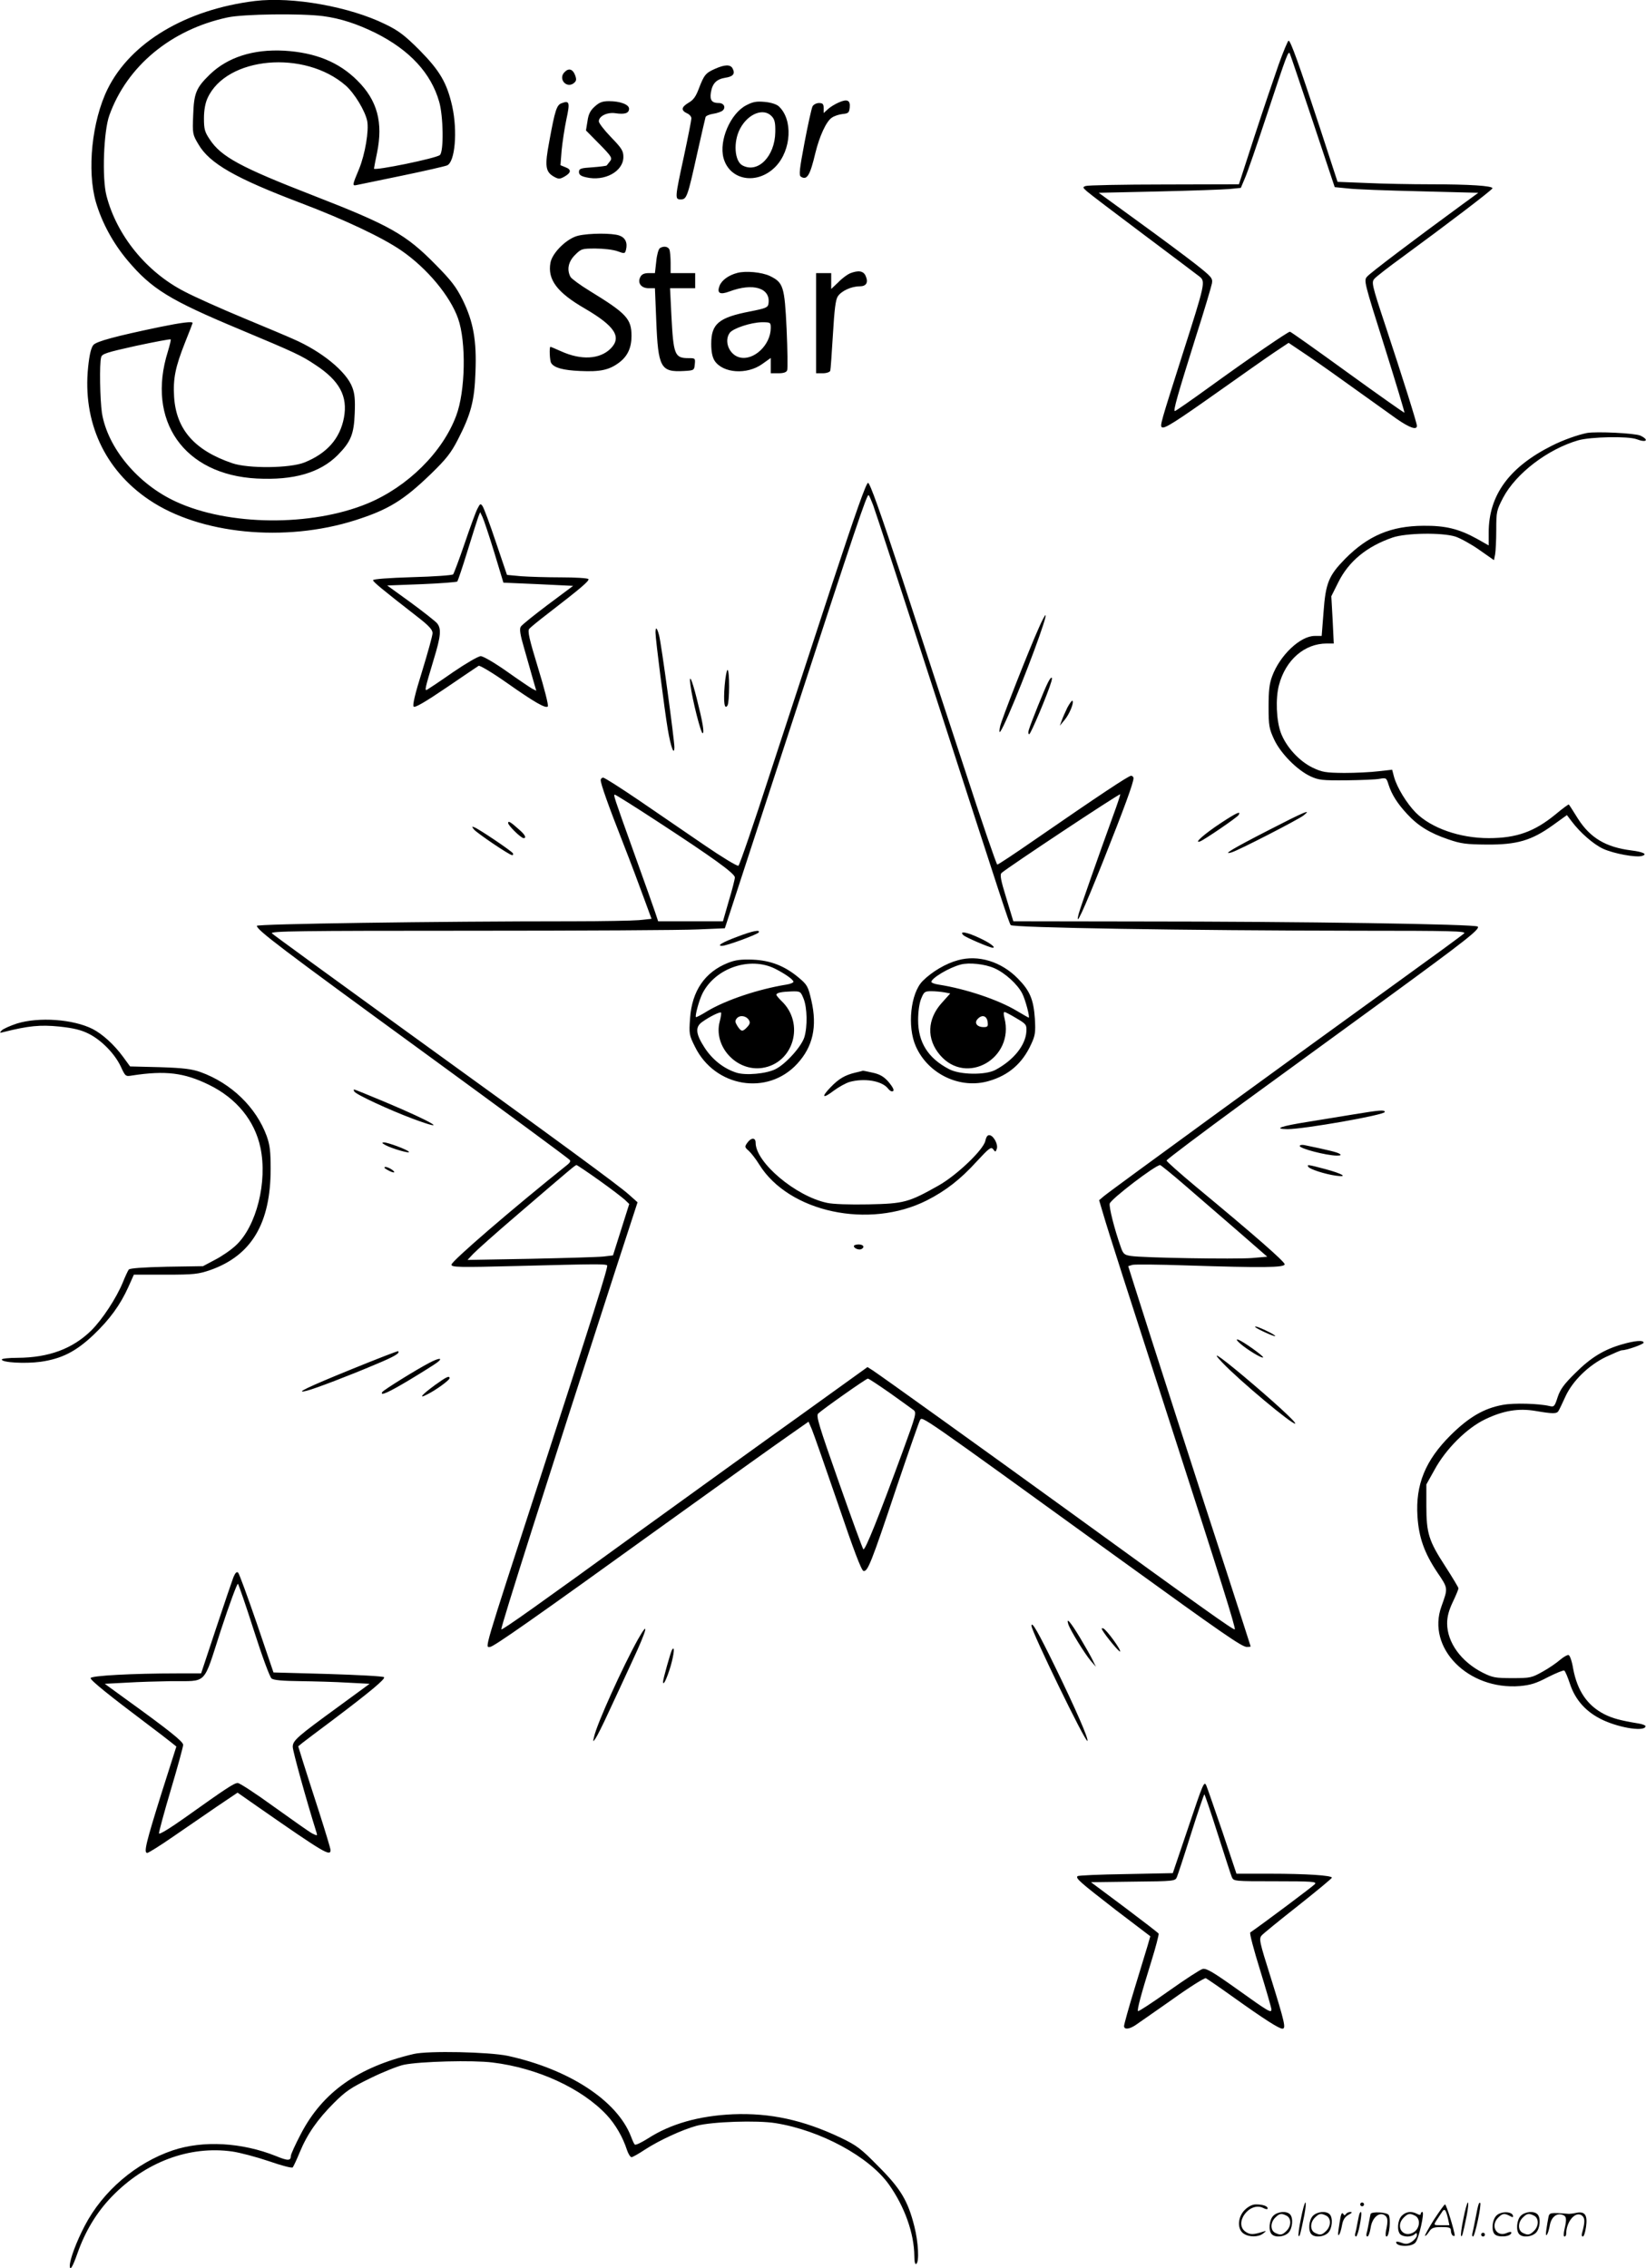 <svg version="1.0" xmlns="http://www.w3.org/2000/svg"
 width="871" height="1200" viewBox="0 0 871.064 1200.284"
 preserveAspectRatio="xMidYMid meet">
<g transform="translate(-0.124,1200.526) scale(0.1,-0.1)"
fill="#000000" stroke="none">
<path d="M1350 12000 c-365 -45 -658 -219 -780 -466 -83 -169 -110 -431 -62
-598 32 -109 90 -216 167 -308 129 -153 224 -211 595 -366 296 -124 326 -138
402 -189 126 -83 170 -165 149 -278 -21 -111 -90 -189 -209 -237 -78 -31 -297
-33 -382 -4 -200 68 -297 179 -308 351 -6 98 7 159 58 288 22 55 40 101 40
103 0 10 -60 2 -173 -21 -235 -49 -335 -76 -352 -95 -12 -14 -21 -50 -28 -117
-30 -290 87 -544 323 -703 269 -182 718 -226 1090 -108 176 56 256 105 402
246 80 78 105 109 142 181 69 134 88 205 93 356 7 168 -11 268 -68 384 -34 68
-60 102 -143 186 -157 160 -242 208 -651 367 -381 148 -484 204 -544 295 -27
40 -31 55 -31 112 0 43 7 81 19 107 100 220 514 257 732 66 46 -41 102 -133
113 -187 10 -50 -11 -176 -43 -254 -36 -86 -37 -90 -13 -85 9 2 116 24 237 49
121 25 230 50 242 55 42 18 56 181 27 313 -28 124 -65 187 -172 296 -80 80
-112 104 -182 138 -189 93 -491 147 -690 123z m360 -80 c92 -12 181 -41 280
-90 179 -90 292 -212 335 -363 22 -76 25 -262 4 -282 -17 -17 -349 -85 -349
-72 0 3 7 40 16 83 33 161 2 278 -104 383 -98 98 -222 148 -387 158 -164 9
-300 -35 -394 -126 -73 -71 -84 -99 -88 -216 -4 -96 -3 -102 27 -152 59 -103
197 -181 545 -313 234 -89 430 -182 529 -250 137 -94 259 -241 301 -360 44
-124 39 -386 -10 -515 -72 -193 -257 -376 -469 -464 -297 -123 -737 -119
-1015 10 -202 93 -361 285 -391 469 -10 69 -14 261 -4 295 4 18 31 26 184 60
99 21 182 37 184 34 2 -2 -5 -31 -15 -64 -115 -366 85 -652 471 -672 195 -10
334 30 428 124 69 70 86 110 90 221 3 71 0 105 -13 138 -31 83 -162 190 -312
255 -26 12 -145 62 -263 111 -118 49 -259 112 -312 140 -202 103 -360 298
-414 508 -24 93 -15 340 15 424 93 261 327 455 626 519 82 18 388 22 505 7z
M6768 11663 c-25 -71 -83 -242 -128 -380 l-82 -253 -396 -1 c-219 0 -405 -4
-415 -8 -17 -6 -16 -8 5 -27 13 -12 147 -114 298 -227 151 -113 286 -215 299
-225 33 -26 30 -38 -88 -407 -119 -374 -122 -383 -110 -391 14 -8 71 28 304
193 116 82 245 173 288 202 l78 52 107 -72 c59 -40 172 -120 252 -178 80 -57
176 -126 214 -153 68 -47 106 -60 106 -36 0 15 -74 250 -167 531 -73 220 -74
229 -57 248 10 11 74 61 143 111 235 172 481 359 481 367 0 13 -122 21 -326
21 -105 0 -259 3 -342 7 l-152 6 -95 291 c-110 335 -154 456 -164 456 -4 0
-28 -57 -53 -127z m182 -303 l115 -345 70 -7 c39 -5 210 -11 380 -15 l310 -8
-89 -65 c-249 -182 -483 -359 -499 -378 -19 -20 -17 -27 91 -369 60 -191 108
-350 106 -352 -1 -1 -137 94 -301 213 -164 119 -301 216 -305 216 -10 0 -212
-138 -422 -290 -99 -72 -183 -130 -187 -130 -10 0 14 84 110 390 45 140 83
269 86 285 5 28 -1 35 -87 103 -51 40 -187 141 -303 225 l-209 152 314 7 c173
4 343 10 377 13 l61 6 22 52 c13 29 64 178 115 332 108 326 115 346 123 325 4
-8 58 -170 122 -360z M3785 11641 c-50 -22 -58 -33 -85 -103 -16 -43 -29 -62
-56 -77 -38 -23 -40 -40 -6 -56 12 -5 22 -17 22 -26 0 -9 -18 -100 -40 -203
-48 -221 -48 -226 -16 -226 31 0 36 14 86 240 23 102 43 190 45 196 2 6 20 14
40 17 20 3 43 11 50 17 19 16 7 40 -19 40 -38 0 -49 15 -43 55 8 49 29 71 77
79 41 6 53 21 38 49 -11 22 -42 21 -93 -2z M2987 11622 c-32 -35 11 -85 49
-58 15 12 17 19 9 42 -13 35 -35 41 -58 16z M4440 11463 c-19 -8 -45 -24 -57
-35 l-23 -21 0 26 c0 22 -5 27 -25 27 -13 0 -29 -8 -34 -18 -5 -10 -24 -95
-42 -190 -27 -143 -31 -175 -19 -182 32 -20 48 7 76 125 22 90 58 169 88 188
13 9 38 17 57 19 30 3 34 7 37 34 4 39 -13 47 -58 27z M2973 11459 c-26 -9
-35 -37 -65 -201 -25 -132 -21 -162 25 -188 24 -13 30 -13 54 0 37 21 39 38 7
50 l-27 11 6 77 c4 42 15 116 25 164 20 92 17 103 -25 87z M3149 11442 c-24
-21 -34 -41 -39 -78 l-8 -49 71 -72 c64 -65 69 -74 57 -90 -8 -10 -16 -20 -18
-23 -2 -3 -36 -7 -75 -10 -63 -4 -72 -7 -72 -25 0 -14 10 -22 38 -28 98 -23
197 31 197 108 0 32 -9 46 -65 104 -36 37 -65 75 -65 84 0 28 45 50 89 43 48
-7 71 0 71 24 0 22 -47 40 -106 40 -34 0 -51 -6 -75 -28z M3950 11448 c-83
-43 -145 -186 -120 -279 33 -120 180 -144 276 -45 84 88 92 250 16 319 -12 11
-42 20 -73 23 -44 4 -63 1 -99 -18z m136 -59 c15 -16 19 -35 18 -83 -2 -128
-92 -220 -174 -176 -42 23 -49 124 -13 193 42 81 126 114 169 66z M3061 10758
c-58 -13 -137 -89 -147 -143 -16 -89 34 -157 183 -243 159 -93 196 -151 135
-212 -57 -56 -155 -62 -261 -14 -29 13 -55 24 -57 24 -7 0 -4 -75 4 -86 16
-25 62 -38 153 -42 106 -5 154 5 207 45 44 33 65 78 65 140 0 91 -26 119 -220
238 -51 31 -97 65 -103 75 -20 38 -12 80 24 116 33 33 37 34 109 34 41 0 93
-6 115 -14 39 -14 40 -14 46 8 9 37 -4 64 -36 75 -37 13 -157 13 -217 -1z
M3493 10692 c-7 -5 -16 -36 -19 -70 l-7 -62 -33 0 c-23 0 -37 -6 -44 -20 -17
-32 4 -60 44 -60 l33 0 7 -172 c10 -249 23 -273 147 -266 53 3 54 4 57 36 3
31 2 32 -32 32 -75 0 -81 16 -92 228 l-7 142 67 0 66 0 0 40 0 40 -65 0 -65 0
0 54 c0 30 -3 61 -6 70 -7 17 -31 21 -51 8z M3903 10561 c-46 -12 -82 -38 -94
-68 -15 -40 2 -49 53 -30 125 47 218 18 206 -64 -3 -21 -12 -25 -98 -42 -165
-32 -205 -65 -205 -171 0 -43 6 -71 18 -90 44 -66 171 -75 252 -17 l45 32 0
-40 0 -41 40 0 c28 0 43 5 47 16 3 9 2 107 -3 218 -11 226 -17 246 -89 281
-43 20 -127 28 -172 16z m177 -291 c0 -90 -90 -175 -165 -156 -55 14 -84 86
-52 130 18 24 112 55 170 56 46 0 47 -1 47 -30z M4500 10559 c-14 -6 -42 -26
-62 -47 l-38 -36 0 42 0 42 -40 0 -40 0 0 -265 0 -265 35 0 c20 0 37 6 40 13
2 6 8 92 14 191 8 134 14 185 26 203 19 29 72 53 115 53 36 0 48 20 32 56 -12
26 -38 30 -82 13z M8400 9714 c-49 -10 -126 -37 -185 -67 -226 -113 -335 -262
-335 -459 l0 -69 -62 35 c-96 53 -167 70 -283 69 -172 -1 -293 -52 -415 -175
-86 -88 -103 -127 -114 -280 l-10 -128 -37 0 c-76 0 -184 -102 -225 -213 -15
-40 -19 -77 -19 -162 0 -100 3 -116 29 -172 34 -74 122 -163 193 -196 43 -20
63 -22 190 -21 77 1 157 4 176 8 34 6 36 5 47 -31 17 -53 47 -100 98 -155 58
-63 120 -101 217 -134 69 -24 97 -27 205 -28 159 -1 236 21 349 102 l75 54 25
-33 c45 -60 115 -121 166 -145 56 -26 176 -48 207 -38 30 9 6 21 -57 29 -135
17 -217 66 -282 167 -25 40 -47 75 -49 76 -1 2 -33 -21 -70 -52 -112 -92 -207
-126 -354 -126 -153 0 -304 53 -386 135 -48 49 -99 132 -115 189 l-10 38 -72
-8 c-40 -5 -121 -9 -182 -9 -99 1 -116 4 -167 28 -72 35 -140 110 -168 184
-24 65 -29 182 -10 253 35 133 135 220 253 220 l37 0 -6 125 -7 125 37 74 c55
111 151 190 288 237 71 24 259 27 331 5 25 -8 82 -39 125 -69 l80 -56 6 31 c3
17 6 75 6 130 0 96 2 103 36 169 68 129 236 257 397 304 66 19 265 23 310 6
52 -20 68 -4 20 19 -28 13 -233 23 -283 14z M4406 8918 c-96 -293 -245 -748
-331 -1010 -85 -263 -160 -480 -166 -484 -6 -4 -88 46 -183 111 -94 64 -249
170 -345 236 -96 65 -180 119 -188 119 -7 0 -13 -6 -13 -13 0 -20 39 -131 120
-337 40 -102 89 -233 110 -291 l39 -106 -67 -7 c-37 -3 -193 -6 -347 -6 -738
0 -1675 -14 -1675 -24 0 -22 131 -121 865 -656 463 -338 774 -567 790 -582 7
-6 3 -15 -11 -26 -295 -236 -614 -511 -614 -529 0 -14 37 -15 353 -7 416 11
463 11 471 3 7 -6 -75 -264 -359 -1139 -302 -928 -287 -880 -261 -880 18 0
224 144 926 650 311 224 609 437 663 474 l97 68 17 -39 c9 -21 71 -198 138
-393 84 -248 125 -356 136 -358 22 -4 40 39 174 440 64 189 120 350 125 358
13 21 -19 43 1047 -728 560 -405 657 -472 683 -472 11 0 20 1 20 3 0 2 -59
183 -130 403 -117 356 -409 1264 -488 1514 l-30 95 23 7 c13 3 140 2 282 -3
405 -13 523 -12 523 6 0 14 -155 150 -470 411 -85 71 -155 133 -155 138 0 5
185 144 410 309 226 164 565 412 755 550 426 311 495 366 482 379 -13 13 -926
27 -1808 27 l-650 1 -37 122 c-30 97 -35 125 -25 134 32 29 628 424 628 416 0
-5 -16 -54 -36 -108 -81 -223 -173 -485 -183 -521 -24 -90 23 11 129 277 111
279 160 413 160 437 0 7 -6 13 -13 13 -13 0 -164 -100 -516 -343 -101 -70
-187 -127 -192 -127 -4 0 -82 226 -172 503 -91 276 -240 730 -331 1010 -116
352 -171 507 -181 507 -10 0 -67 -162 -189 -532z m216 414 c10 -26 165 -499
344 -1052 344 -1063 373 -1152 384 -1170 9 -14 926 -29 1840 -30 496 0 572 -2
560 -14 -8 -8 -157 -117 -329 -241 -569 -411 -1551 -1126 -1577 -1149 l-26
-22 22 -74 c26 -90 135 -428 360 -1125 262 -810 342 -1066 336 -1072 -5 -6
-175 115 -886 631 -453 328 -981 707 -1031 740 l-27 17 -353 -254 c-195 -139
-574 -413 -844 -608 -547 -397 -736 -531 -741 -526 -6 5 247 799 604 1901
l117 359 -46 41 c-55 49 -335 255 -1214 890 -363 263 -667 484 -675 492 -12
12 136 14 1050 14 586 0 1128 3 1206 7 l141 6 20 61 c11 34 160 491 332 1016
341 1046 401 1224 409 1215 4 -3 14 -27 24 -53z m-1143 -1673 c293 -191 411
-276 411 -297 0 -9 -14 -65 -32 -124 l-31 -108 -172 0 -171 0 -16 48 c-9 26
-58 166 -111 312 -109 304 -111 310 -102 310 4 0 105 -63 224 -141z m-307
-1900 c62 -44 123 -91 136 -103 l23 -22 -43 -136 -43 -136 -50 -6 c-27 -3
-201 -8 -385 -12 l-335 -6 30 32 c17 18 120 110 230 204 296 254 309 265 317
266 3 0 57 -36 120 -81z m3100 -26 c69 -60 195 -169 281 -243 l155 -135 -81
-7 c-91 -7 -580 1 -641 11 -34 5 -41 11 -53 46 -35 99 -63 212 -59 231 6 24
242 204 267 204 3 0 63 -48 131 -107z m-1563 -1098 c58 -42 115 -82 125 -90
19 -14 17 -22 -58 -227 -122 -332 -197 -521 -206 -511 -4 4 -63 165 -130 356
-105 298 -121 350 -109 362 24 23 254 185 263 185 5 0 56 -34 115 -75z M3905
7049 c-81 -30 -113 -49 -83 -49 24 0 187 60 194 71 10 16 -30 9 -111 -22z
M5100 7056 c14 -12 139 -66 155 -66 19 0 -15 26 -69 51 -67 32 -112 40 -86 15z
M5071 6924 c-64 -17 -138 -61 -186 -109 -65 -64 -84 -242 -37 -347 65 -147
235 -228 387 -183 104 30 177 93 223 194 22 47 24 63 20 135 -7 102 -26 148
-90 213 -88 90 -210 127 -317 97z m192 -42 c57 -25 123 -85 148 -134 17 -33
42 -128 34 -128 -1 0 -29 16 -61 35 -98 59 -269 117 -416 140 -21 3 -38 10
-38 14 0 20 94 76 155 92 45 12 128 3 178 -19z m-264 -128 l31 -6 -44 -49
c-79 -87 -82 -193 -10 -277 140 -164 395 -17 341 196 -5 18 -5 32 0 32 5 0 33
-15 63 -33 53 -31 55 -35 53 -71 -5 -73 -68 -151 -163 -202 -53 -29 -190 -27
-247 4 -111 58 -163 142 -163 259 0 43 6 89 16 113 15 37 19 40 54 40 21 0 51
-3 69 -6z m229 -157 c3 -23 0 -27 -21 -27 -36 0 -52 23 -31 44 23 24 48 16 52
-17z M3854 6910 c-122 -48 -191 -148 -201 -293 -6 -83 -5 -89 26 -151 105
-214 384 -261 541 -90 83 90 107 196 75 335 -17 74 -22 83 -66 120 -75 63
-150 92 -244 96 -62 2 -91 -1 -131 -17z m249 -31 c55 -28 97 -58 97 -69 0 -5
-17 -12 -37 -15 -148 -24 -319 -81 -418 -140 -32 -20 -59 -34 -61 -32 -6 6 17
91 35 126 69 135 252 196 384 130z m151 -159 c19 -48 21 -146 4 -203 -15 -49
-97 -141 -152 -169 -49 -25 -159 -35 -208 -19 -68 22 -127 69 -168 132 -48 74
-51 110 -12 137 39 28 93 54 99 49 2 -3 -1 -24 -7 -47 -35 -131 88 -266 225
-246 167 25 227 237 101 355 -14 14 -26 28 -26 32 0 11 27 16 81 18 46 1 47 0
63 -39z m-290 -112 c8 -13 6 -22 -8 -37 -25 -27 -32 -26 -52 4 -13 21 -14 28
-4 41 16 19 49 15 64 -8z M4527 6329 c-54 -13 -87 -32 -131 -78 -51 -53 -41
-62 18 -17 26 19 63 40 84 46 78 21 168 6 201 -33 7 -10 17 -17 22 -17 17 0 9
19 -21 54 -23 25 -44 37 -81 45 -27 6 -51 11 -52 10 -1 -1 -19 -5 -40 -10z
M5216 5969 c-9 -47 -151 -183 -249 -238 -158 -89 -182 -95 -369 -99 -101 -2
-189 1 -220 8 -166 35 -378 214 -378 318 0 29 -24 28 -44 0 -15 -21 -14 -24 8
-43 12 -11 38 -44 55 -72 157 -253 582 -344 887 -190 99 50 179 112 264 206
66 71 76 79 87 65 12 -16 13 -16 19 1 9 22 -15 69 -37 73 -11 2 -18 -7 -23
-29z M4520 5411 c0 -12 29 -23 41 -15 18 10 9 24 -16 24 -14 0 -25 -4 -25 -9z
M2528 9314 c-9 -16 -39 -99 -68 -184 -29 -85 -57 -159 -61 -164 -4 -5 -102
-12 -216 -15 -128 -4 -208 -10 -208 -16 1 -9 41 -43 234 -193 61 -47 81 -69
81 -87 0 -13 -25 -103 -55 -201 -38 -121 -52 -181 -45 -188 7 -7 62 25 171 99
89 61 167 113 173 117 6 3 72 -36 146 -88 152 -107 209 -139 220 -127 5 4 -18
95 -51 202 -48 157 -57 197 -47 209 7 8 51 44 98 80 175 135 220 173 215 183
-4 5 -68 9 -144 9 -76 0 -171 3 -212 6 l-75 7 -59 174 c-32 96 -64 182 -71
191 -10 14 -13 12 -26 -14z m88 -230 l49 -162 184 -8 185 -9 -134 -100 c-73
-55 -138 -107 -143 -116 -8 -12 -3 -44 18 -115 16 -55 36 -127 46 -162 l18
-62 -22 11 c-12 7 -73 48 -135 92 -64 45 -124 80 -137 80 -13 0 -78 -38 -147
-85 -67 -47 -129 -88 -136 -92 -16 -9 -12 5 34 159 38 124 42 164 17 193 -10
11 -73 61 -140 110 l-123 89 183 7 c100 4 185 11 188 14 3 4 28 77 54 162 26
85 52 166 57 180 l10 25 12 -25 c7 -14 35 -98 62 -186z M5499 8683 c-51 -113
-199 -489 -205 -522 -11 -53 2 -35 45 63 85 195 208 526 195 526 -3 0 -19 -30
-35 -67z M3470 8658 c0 -35 48 -412 65 -512 16 -94 34 -143 35 -95 0 38 -69
548 -81 592 -11 42 -19 48 -19 15z M3836 8377 c-7 -87 -1 -130 15 -105 11 17
12 188 0 188 -4 0 -11 -37 -15 -83z M3655 8380 c10 -78 56 -260 65 -255 9 5
-1 63 -32 185 -25 100 -42 137 -33 70z M5546 8391 c-16 -30 -89 -211 -100
-248 -4 -13 -3 -23 2 -23 8 0 98 213 117 278 9 31 -2 28 -19 -7z M5650 8261
c-11 -23 -25 -54 -30 -69 l-10 -27 25 30 c26 31 51 92 42 102 -3 3 -15 -14
-27 -36z M6464 7651 c-90 -59 -149 -112 -111 -98 23 9 195 126 203 139 15 24
-10 13 -92 -41z M6711 7610 c-189 -97 -245 -131 -191 -115 35 10 350 172 380
195 48 38 3 19 -189 -80z M2690 7650 c0 -13 68 -80 82 -80 16 0 8 17 -19 41
-49 44 -63 53 -63 39z M2509 7616 c17 -20 188 -136 202 -136 6 0 7 5 4 10 -8
13 -179 128 -203 137 -15 6 -15 5 -3 -11z M90 6589 c-36 -12 -72 -28 -80 -36
-13 -14 -12 -15 10 -9 131 33 194 39 294 29 76 -8 116 -18 156 -38 68 -34 138
-106 170 -174 24 -52 25 -53 60 -47 176 27 275 15 406 -49 146 -71 243 -190
273 -333 38 -180 -21 -415 -129 -516 -26 -25 -76 -59 -111 -77 l-64 -34 -192
-3 c-130 -3 -195 -8 -201 -15 -5 -7 -19 -37 -31 -67 -35 -85 -109 -197 -167
-255 -100 -98 -226 -144 -391 -145 -46 0 -83 -4 -83 -9 0 -16 122 -23 205 -12
112 16 187 54 280 142 87 83 142 159 185 254 l29 65 168 0 c152 0 174 3 238
25 217 77 318 247 318 535 0 93 -4 126 -21 174 -56 152 -187 279 -350 338 -45
16 -89 22 -215 26 l-158 4 -38 52 c-47 64 -108 119 -160 146 -103 52 -284 65
-401 29z M1876 6229 c9 -16 187 -98 307 -143 204 -76 114 -21 -145 88 -86 36
-160 66 -163 66 -3 0 -3 -5 1 -11z M7170 6109 c-63 -10 -173 -28 -245 -40
-146 -23 -188 -38 -110 -39 87 0 515 75 515 91 0 12 -26 10 -160 -12z M2040
5946 c35 -19 132 -47 125 -36 -7 11 -111 50 -133 50 -12 -1 -10 -4 8 -14z
M6880 5941 c0 -14 140 -50 195 -51 23 0 26 3 15 10 -13 8 -56 19 -187 46 -13
2 -23 0 -23 -5z M6925 5831 c7 -13 89 -39 145 -47 70 -10 37 10 -56 35 -91 24
-97 25 -89 12z M2050 5815 c33 -19 50 -18 26 0 -11 8 -27 15 -35 15 -10 -1 -7
-6 9 -15z M6645 4982 c12 -11 105 -53 105 -47 0 6 -51 32 -87 46 -16 6 -23 6
-18 1z M6565 4895 c37 -32 114 -79 121 -73 5 6 -107 86 -132 94 -13 4 -8 -4
11 -21z M8585 4891 c-94 -27 -164 -69 -246 -151 -60 -59 -80 -86 -94 -128 -16
-50 -19 -53 -44 -47 -55 13 -188 17 -246 6 -100 -18 -180 -65 -276 -160 -134
-133 -187 -262 -176 -430 7 -111 36 -193 104 -295 59 -87 58 -83 23 -181 -80
-220 141 -444 415 -422 55 5 86 14 148 47 44 22 83 38 87 35 5 -3 18 -34 30
-70 29 -88 88 -152 177 -193 94 -43 223 -61 223 -31 0 4 -17 11 -37 14 -97 16
-137 27 -181 49 -90 46 -143 124 -165 241 -6 38 -17 70 -24 72 -6 2 -26 -9
-45 -25 -18 -16 -60 -45 -93 -63 -57 -32 -65 -34 -160 -34 -90 0 -105 3 -157
29 -114 58 -188 160 -188 261 0 35 9 69 30 113 17 35 30 68 30 72 0 5 -32 58
-70 117 -87 134 -100 174 -100 320 l0 113 43 77 c60 111 172 222 269 268 96
46 176 59 265 44 94 -16 114 -16 123 1 5 8 21 42 36 75 38 83 123 166 215 210
41 19 78 35 84 35 26 0 115 32 115 40 0 15 -47 11 -115 -9z M1860 4759 c-229
-93 -308 -131 -235 -113 41 10 227 81 363 139 101 42 131 60 120 70 -2 2 -113
-41 -248 -96z M6470 4795 c90 -95 375 -333 386 -323 6 7 -121 123 -276 253
-133 111 -174 137 -110 70z M2274 4794 c-71 -37 -243 -144 -250 -155 -15 -24
34 -2 147 66 68 41 133 82 143 90 34 26 11 26 -40 -1z M2303 4676 c-71 -52
-90 -75 -42 -50 47 23 119 76 119 86 0 15 -16 8 -77 -36z M1236 3659 c-7 -19
-49 -141 -92 -271 l-79 -238 -126 0 c-237 0 -459 -12 -459 -25 0 -12 98 -91
300 -243 52 -39 108 -82 124 -95 l30 -24 -78 -245 c-83 -265 -96 -318 -76
-318 6 0 69 39 138 87 70 48 175 120 233 160 l107 72 113 -79 c345 -240 379
-260 379 -225 0 8 -27 97 -59 197 -33 101 -71 221 -86 268 l-26 84 23 19 c13
10 84 64 158 119 199 150 283 220 273 228 -4 5 -138 12 -297 17 l-288 8 -88
259 c-49 142 -93 263 -99 269 -7 7 -15 0 -25 -24z m109 -284 c42 -132 84 -246
93 -252 11 -9 60 -13 151 -14 75 -1 188 -4 252 -8 l116 -6 -164 -120 c-221
-161 -243 -180 -243 -214 0 -22 72 -282 126 -454 5 -17 4 -17 -23 -4 -15 8
-106 72 -202 141 -95 69 -182 126 -192 126 -19 0 -60 -27 -279 -183 -79 -56
-136 -91 -138 -84 -1 7 27 111 63 232 36 121 65 227 65 237 0 17 -76 78 -305
243 l-110 80 115 6 c63 4 170 7 236 8 196 2 167 -28 263 268 46 140 87 251 91
247 4 -5 43 -117 85 -249z M5655 3410 c10 -31 88 -158 120 -195 l26 -30 -17
35 c-9 19 -39 72 -66 117 -51 85 -76 114 -63 73z M5460 3402 c0 -30 286 -619
296 -609 8 8 -64 173 -171 392 -90 184 -124 244 -125 217z M3377 3330 c-80
-144 -217 -446 -232 -515 -7 -28 -6 -29 7 -10 8 11 40 74 70 140 31 66 88 189
127 274 75 160 91 222 28 111z M5835 3379 c20 -34 90 -118 94 -113 7 7 -73
117 -89 122 -9 3 -10 0 -5 -9z M3557 3274 c-7 -12 -47 -154 -47 -168 0 -26 20
16 40 82 19 67 23 112 7 86z M6291 2338 l-83 -245 -249 -5 c-137 -2 -252 -7
-255 -11 -12 -11 13 -32 201 -178 l184 -140 -15 -52 c-9 -29 -40 -132 -70
-230 -30 -98 -54 -185 -54 -193 0 -19 25 -18 58 3 15 10 102 71 195 136 92 66
173 117 180 114 6 -3 71 -47 142 -98 168 -120 245 -169 263 -169 20 0 13 31
-62 272 -60 190 -63 204 -47 222 9 10 96 81 194 158 97 77 177 143 177 147 0
12 -136 21 -329 21 l-176 0 -73 218 c-41 119 -79 230 -86 247 -12 28 -16 18
-95 -217z m154 -35 c37 -115 70 -218 75 -230 10 -23 11 -23 231 -23 196 0 220
-2 209 -15 -9 -11 -271 -207 -342 -256 -5 -3 19 -93 52 -199 33 -107 60 -201
60 -208 0 -21 -14 -13 -183 108 -125 89 -162 111 -181 106 -13 -3 -94 -56
-180 -117 -86 -61 -159 -109 -162 -106 -6 6 15 85 70 262 24 77 41 143 39 148
-2 4 -84 67 -181 140 l-177 132 223 3 c220 2 223 3 232 25 5 12 39 115 75 230
36 114 68 207 70 207 2 0 34 -93 70 -207z M2190 1136 c-294 -69 -482 -202
-597 -423 -29 -55 -53 -108 -53 -116 0 -27 -16 -27 -79 -1 -180 72 -385 84
-546 30 -195 -66 -370 -215 -466 -399 -44 -84 -79 -178 -79 -211 0 -32 15 -7
40 64 41 117 101 217 182 301 178 184 411 271 638 239 41 -6 128 -29 193 -51
66 -23 122 -38 127 -33 4 5 21 41 37 80 40 97 95 175 181 261 62 62 90 81 195
132 67 33 146 64 175 70 87 18 366 25 469 12 239 -29 473 -137 605 -278 47
-51 85 -117 107 -185 7 -21 18 -38 24 -38 6 0 38 18 71 40 77 50 197 105 273
126 81 22 322 30 419 14 237 -38 494 -177 599 -324 84 -118 134 -260 135 -379
0 -30 4 -46 10 -42 17 10 11 117 -10 199 -34 135 -72 199 -190 317 -94 96
-115 111 -200 152 -198 94 -374 132 -570 124 -180 -8 -331 -51 -450 -128 -35
-22 -66 -37 -70 -32 -4 4 -13 24 -20 43 -73 189 -327 355 -651 426 -99 21
-422 28 -499 10z M6886 264 c-10 -47 -15 -88 -12 -91 5 -6 9 7 30 110 7 37 10
67 6 67 -4 0 -15 -39 -24 -86z M7200 340 c0 -5 5 -10 10 -10 6 0 10 5 10 10 0
6 -4 10 -10 10 -5 0 -10 -4 -10 -10z M7746 264 c-10 -47 -15 -88 -12 -91 5 -6
9 7 30 110 7 37 10 67 6 67 -4 0 -15 -39 -24 -86z M7826 339 c-3 -8 -10 -41
-16 -74 -6 -33 -14 -68 -16 -77 -3 -10 -1 -18 3 -18 10 0 46 171 38 178 -2 3
-7 -1 -9 -9z M6589 311 c-38 -38 -41 -101 -7 -125 29 -20 79 -20 104 0 18 14
18 15 1 10 -53 -17 -69 -17 -92 -2 -69 45 21 166 94 126 12 -6 21 -7 21 -1 0
12 -25 21 -62 21 -19 0 -39 -10 -59 -29z M7590 259 c-28 -45 -49 -83 -47 -85
2 -3 12 7 21 21 14 21 24 25 66 25 43 0 50 -3 50 -19 0 -11 5 -23 10 -26 6 -3
10 -3 10 1 0 20 -44 164 -51 164 -4 0 -30 -37 -59 -81z m75 4 l7 -33 -42 0
c-42 0 -42 0 -28 23 8 12 21 32 29 44 15 25 22 18 34 -34z M6740 280 c-22 -22
-27 -79 -8 -98 19 -19 66 -14 88 8 22 22 27 79 8 98 -19 19 -66 14 -88 -8z
m71 0 c25 -14 25 -54 -1 -80 -23 -23 -33 -24 -61 -10 -25 14 -25 54 1 80 23
23 33 24 61 10z M6950 280 c-22 -22 -27 -79 -8 -98 19 -19 66 -14 88 8 22 22
27 79 8 98 -19 19 -66 14 -88 -8z m71 0 c25 -14 25 -54 -1 -80 -23 -23 -33
-24 -61 -10 -25 14 -25 54 1 80 23 23 33 24 61 10z M7096 274 c-3 -16 -8 -47
-11 -69 -8 -51 10 -26 19 27 5 27 15 42 34 53 18 10 22 14 10 15 -9 0 -20 -5
-24 -11 -5 -8 -9 -8 -14 1 -5 8 -10 3 -14 -16z M7197 293 c-2 -4 -7 -26 -11
-48 -4 -22 -9 -48 -12 -57 -3 -10 -1 -18 4 -18 4 0 14 28 20 62 11 58 10 81
-1 61z M7255 290 c-1 -3 -5 -23 -9 -45 -4 -22 -9 -48 -12 -57 -3 -10 -1 -18 4
-18 5 0 13 20 17 45 7 53 44 87 74 68 17 -11 19 -28 8 -80 -4 -18 -3 -33 2
-33 16 0 24 99 11 115 -12 14 -87 18 -95 5z M7420 280 c-22 -22 -27 -79 -8
-98 7 -7 24 -12 38 -12 14 0 31 5 38 12 9 9 12 8 12 -5 0 -9 -12 -24 -26 -34
-21 -13 -32 -15 -55 -6 -16 6 -29 8 -29 3 0 -24 81 -27 102 -2 18 19 50 162
37 162 -5 0 -9 -5 -9 -10 0 -7 -6 -7 -19 0 -30 16 -59 12 -81 -10z m71 0 c29
-16 25 -65 -6 -86 -56 -37 -103 28 -55 76 23 23 33 24 61 10z M7921 281 c-23
-23 -28 -80 -9 -99 19 -19 88 -13 88 9 0 5 -11 4 -24 -2 -54 -25 -89 38 -46
81 23 23 33 24 62 9 16 -9 19 -8 16 3 -8 22 -64 22 -87 -1z M8050 280 c-22
-22 -27 -79 -8 -98 19 -19 66 -14 88 8 22 22 27 79 8 98 -19 19 -66 14 -88 -8z
m71 0 c25 -14 25 -54 -1 -80 -23 -23 -33 -24 -61 -10 -25 14 -25 54 1 80 23
23 33 24 61 10z M8196 271 c-3 -14 -8 -44 -11 -66 -8 -51 10 -26 19 27 8 41
35 63 66 53 22 -7 24 -21 11 -77 -5 -22 -5 -38 0 -38 5 0 9 6 9 13 0 68 51
125 85 97 15 -13 15 -35 -1 -92 -3 -10 -1 -18 4 -18 6 0 13 23 17 50 9 63 -5
84 -49 76 -17 -4 -35 -6 -41 -6 -101 8 -104 7 -109 -19z M7840 180 c0 -5 5
-10 10 -10 6 0 10 5 10 10 0 6 -4 10 -10 10 -5 0 -10 -4 -10 -10z"/>
</g>
</svg>
